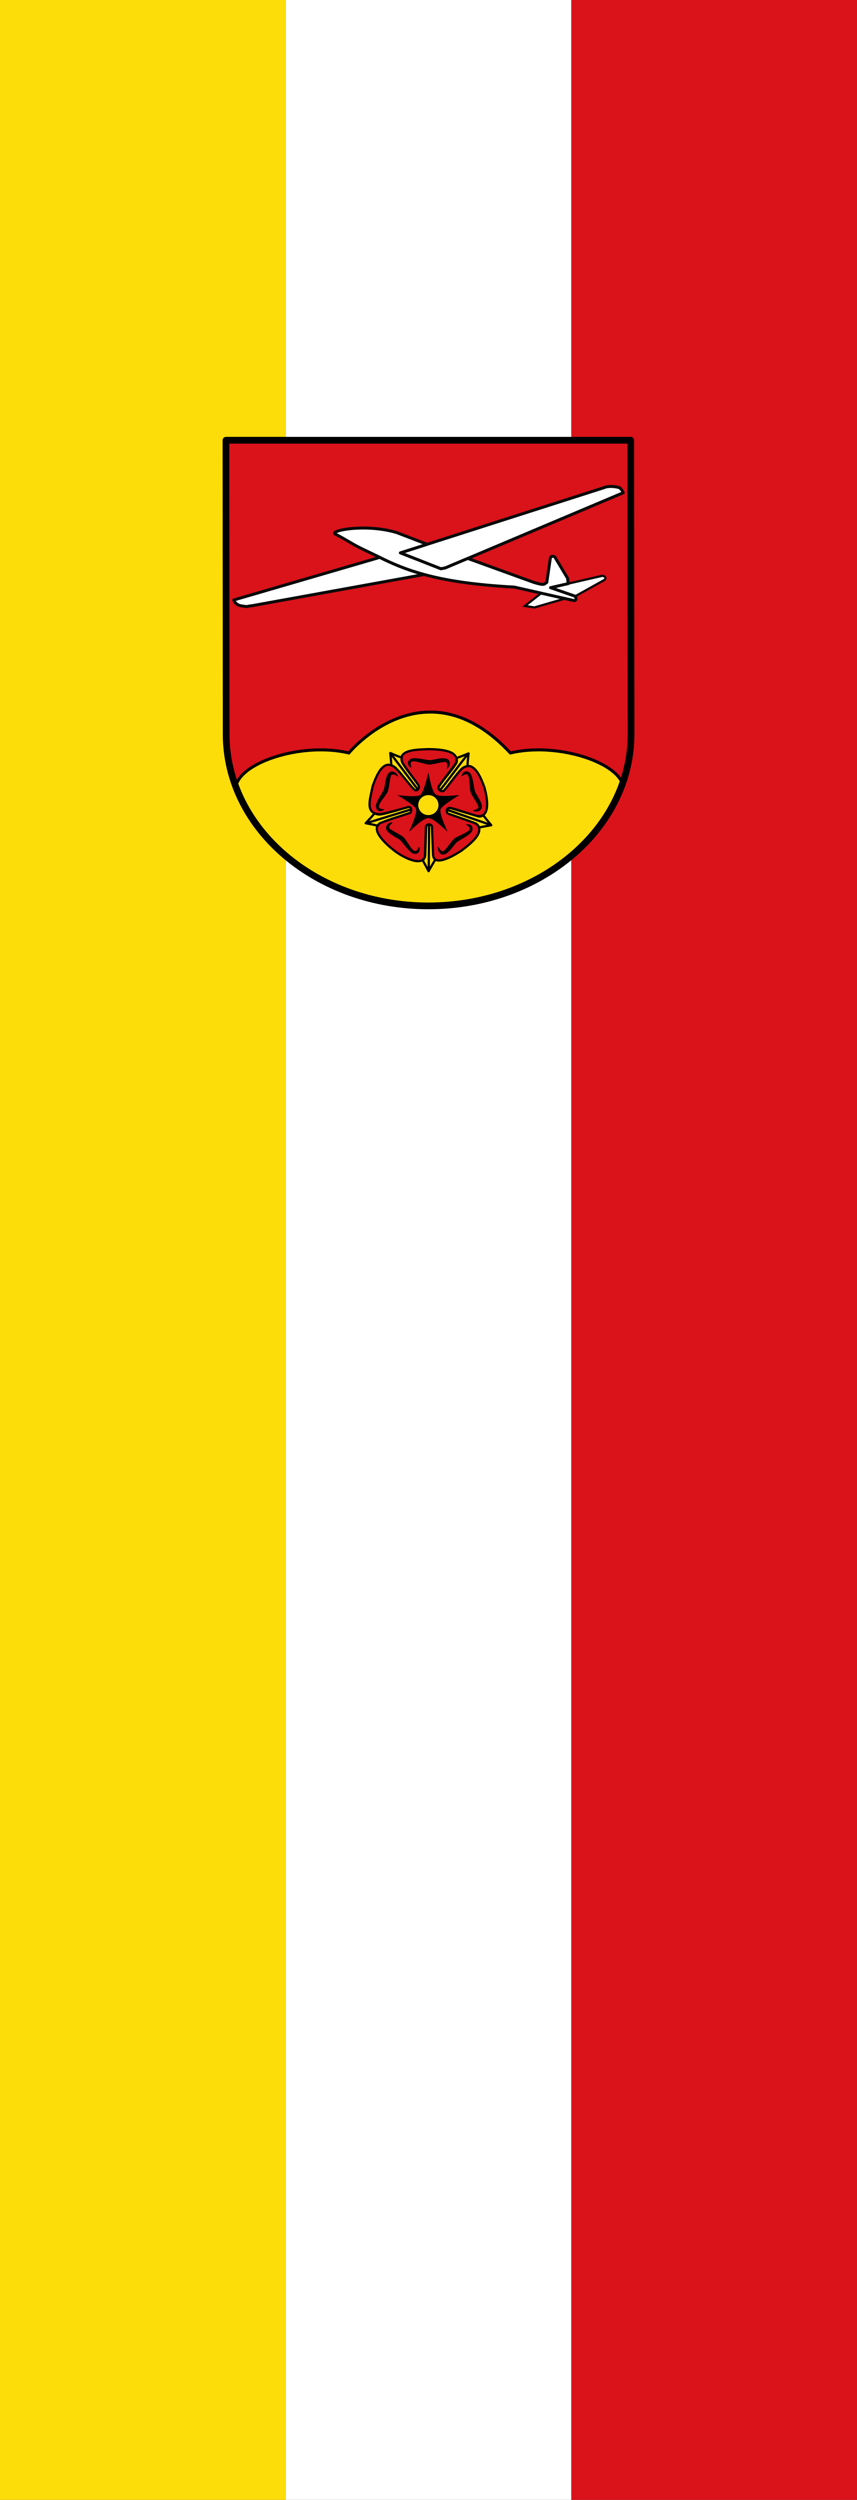 <svg xmlns="http://www.w3.org/2000/svg" height="875" width="300"><rect width="100%" height="100%" fill="#333333" stroke="none"/><g style="stroke-width:.756"><path style="fill:#fff;stroke-width:1.091" d="M0 200h500V100H0Z" transform="matrix(0 -1.75 -1 0 300 875)"/><path d="M0 300h500V200H0Z" style="fill:#fcdd09;stroke-width:1.091" transform="matrix(0 -1.75 -1 0 300 875)"/><path style="fill:#da121a;stroke-width:1.091" d="M0 100h500V0H0Z" transform="matrix(0 -1.75 -1 0 300 875)"/></g><path d="m5.326 4.96.266 392.526c0 127.26 121.772 229.554 271.196 229.554 149.425 0 271.886-102.294 271.886-229.554L548.231 4.96Z" style="fill:#da121a;stroke:#000;stroke-width:5" transform="matrix(.261 0 0 .262 77.706 152.792)"/><path d="M536.414 461.761s.013 0 0 .012c-32.519 96.384-137.777 166.539-261.521 166.539-119.521 0-221.341-65.448-257.311-156.771l.691-.307c0-33.984 87.104-63.854 151.871-48.481 0 0 101.621-122.977 216.642 0 58.663-13.919 135.635 9.257 149.628 39.008z" style="fill:#fcdd09;stroke:#000;stroke-width:4;stroke-miterlimit:4;stroke-dasharray:none" transform="matrix(.261 0 0 .262 77.706 152.792)"/><path d="m344.841 162.404-30.106 12.664-5.912 1.184-54.394-21.285 35.272-11.245 239.06-76.258-.046-.153v-.012c4.635-1.336 10.321-1.253 15.025-.449 1.314.225 2.756.449 4.012.899 1.771.638 3.217 2.612 4.21 4.126.529.804.638 2.141 1.372 2.791zM286.342 183.877 54.01 225.843c-1.833-.154-3.665.733-5.485.792-2.307.071-4.837-.579-7.143-.851-4.436-.51-8.963-3.3-10.358-7.899l193.452-56.215.745-1.49c18.044 9.047 36.81 17.099 61.121 23.697z" style="fill:#fff;stroke:#0a0a0a;stroke-width:4;stroke-linecap:round;stroke-linejoin:round;stroke-miterlimit:4;stroke-dasharray:none" transform="matrix(.261 0 0 .262 73.745 152.912)"/><path style="fill:#fff;stroke:#0a0a0a;stroke-width:3" d="m421.546 225.914 21.779-17.11 31.859 7.177-.027.083-40.996 11.825zM524.822 185.698c5.605-.035 5.298 4.222 3.005 5.617-.012 0-.012.012-.021.012l-38.857 21.579-33.107-11.434 23.756-5.428 45.229-10.335z" transform="matrix(.261 0 0 .262 73.745 152.912)"/><path d="m450.823 194.437 4.623-31.583-.034-.012c.827-4.565 4.896-3.619 6.291-2.188l17.003 28.214.78 6.692.106.485-23.758 5.428 33.109 11.434c-.647 0 3.607 4.14-1.183 5.913l-12.58-2.838-31.857-7.178-35.971-8.112c-54.109-2.943-91.604-8.82-121.014-16.813-24.313-6.599-43.077-14.651-61.122-23.697-10.021-5.02-19.816-9.168-30.208-14.728-8.772-4.694-17.97-10.734-28.087-15.709-7.095-4.73 40.596-14.189 82.384-1.976l40.203 15.372.188.58-35.272 11.245 54.395 21.285 5.912-1.184 30.106-12.664 88.528 31.975c14.869 4.505 13.44 2.4 17.458.059z" style="fill:#fff;stroke:#0a0a0a;stroke-width:4;stroke-linecap:round;stroke-linejoin:round;stroke-miterlimit:4;stroke-dasharray:none" transform="matrix(.261 0 0 .262 73.745 152.912)"/><path d="m5.326 4.96.266 392.526c0 127.26 121.772 229.554 271.196 229.554 149.425 0 271.886-102.294 271.886-229.554L548.231 4.96Z" style="fill:none;stroke:#000;stroke-width:9;stroke-linecap:round;stroke-linejoin:round" transform="matrix(.261 0 0 .262 77.706 152.792)"/><g transform="matrix(.261 0 0 .262 73.483 152.912)"><path d="M289.704 521.3c.389-5.074 7.625-4.173 7.734-.803.58 13.013.925 23.442 1.503 36.457.156 19.715 29.466 1.607 38.32-4.109 9.455-7.281 36.206-26.223 17.64-37.536-11.793-4.35-23.586-8.099-35.38-12.448-2.928-1.773-2.712-7.677 2.94-7.114 10.907 2.289 26.13 8.674 37.037 10.96 18.38 1.339 11.548-28.122 8.69-38.467-4.57-12.377-14.41-38.65-31.165-24.58-7.32 7.867-16.152 19.772-23.138 28.305-3.56 3.122-9.166-1.027-6.78-5.461 7.575-10.55 14.916-19.452 22.491-30.003 7.565-18.737-25.086-19.106-36.092-19.33-11.245.665-44.046-.62-35.24 18.624 5.69 9.18 15.151 20.003 20.84 29.182 3.166 4.565-1.686 7.428-4.887 4.468-8.652-9.785-15.933-17.26-24.822-26.81-15.945-14.3-25.292 7.796-31.082 23.886-3.356 17.262-11.486 38.185 11.093 37.555 13.014-3.064 23.198-5.658 36.211-8.726 4.053-.947 5.572 4.843 1.807 6.62-13.67 5.074-25.453 8.603-39.123 13.674-14.875 9.808 11.407 31.348 19.35 37.4 10.368 8.149 38.85 23.195 40.8 5.749.53-13.084.725-24.41 1.253-37.493z" style="fill:#da121a;stroke:#000;stroke-width:3;stroke-miterlimit:4;stroke-dasharray:none"/><path d="M241.906 422.383c.637 6.046 1.13 11.486 1.43 16.465 2.002.687 4.278 1.812 6.382 3.997 9.052 9.398 15.217 18.668 24.115 28.234 2.968 3.19 8.606-1.217 5.596-5.889-5.848-9.078-15.416-19.842-20.84-29.18-1.613-2.78-1.714-5.37-1.355-7.423-4.822-1.772-9.886-3.84-15.328-6.204zm104.992.472c-5.767 2.419-11.116 4.5-16.167 6.246.58 2.123.936 4.922-.81 7.613-7.072 10.895-15.3 19.188-22.49 30.003-2.788 4.193 3.603 8.966 6.78 5.455 7.397-8.177 15.57-20.666 23.137-28.298 2.648-2.67 5.552-3.643 8.034-3.953.293-5.196.807-10.828 1.516-17.066zm-80.217 71.658c-10.328 2.48-26.225 7.828-36.95 9.78-3.665.668-6.613-.381-8.829-1.336-3.483 4.047-7.443 8.389-11.935 13.17 5.938 1.089 11.3 2.166 16.212 3.294.72-1.3 1.66-2.841 3.447-3.559 13.531-5.432 27.43-9.372 39.114-13.273 3.705-1.238 2.343-8.893-1.06-8.076zm53.16 8.954c10.106 3.598 25.212 8.658 35.386 12.456 3.453 1.29 4.988 3.656 5.837 5.92 4.938-1.073 10.347-2.057 16.328-3.014-4.037-4.776-7.62-9.16-10.802-13.287-1.737 1.059-4.051 2.15-6.764 1.38-11.203-3.173-26.322-7.893-37.037-10.964-4.32-1.238-7.014 6.061-2.947 7.51zm-25.837 14.48c-1.871-.012-3.783 1.035-3.978 3.572-.529 13.084-.724 24.403-1.254 37.487-.354 3.159-1.575 5.249-3.403 6.512 2.504 4.44 5.113 9.314 7.898 14.728 3.202-5.733 6.16-10.872 9.02-15.508-1.864-1.344-2.992-3.744-3.021-7.57-.58-13.016-.924-23.443-1.503-36.457-.053-1.683-1.886-2.75-3.76-2.764z" style="fill:#fcdd09;stroke:#000;stroke-width:3;stroke-linecap:round;stroke-linejoin:round;stroke-miterlimit:4;stroke-dasharray:none"/><path d="M293.498 578.835c.021-16.53.482-41.884.444-60.969m-24.798-19.946-58.761 17.965m165.357 2.242-56.91-19.599m-76.216-75.197 36.257 47.84m30.283.321c11.794-14.716 24.735-32.624 36.571-47.455" style="fill:none;stroke:#000;stroke-width:3;stroke-linecap:round;stroke-linejoin:round;stroke-miterlimit:4;stroke-dasharray:none"/><path style="stroke:#000;stroke-width:2;stroke-linecap:round" d="M454.722 633.048c.574-3.716.959-8.001-2.087-11.007-3.037-3.001-25.062 4.608-33.357 4.279-8.295-.329-27.552-8.596-33.228-5.524-5.002 2.704-2.446 6.753-2.174 10.858-3.676-2.58-7.295-9.326.505-14.124 6.414-3.946 29.795 2.319 36.167 2.411 6.374.096 25.51-6.738 33.463-2.031 5.793 3.431 4.119 11.487.711 15.138zM358.055 647.952c-3.276-1.862-7.153-3.751-11.053-1.988-3.896 1.762-4.629 25-7.899 32.606-3.269 7.609-17.884 22.604-17.034 28.99.75 5.624 5.454 4.69 9.396 5.9-3.726 2.505-11.339 3.466-13.049-5.508-1.406-7.387 12.808-26.939 15.169-32.84 2.361-5.904 2.795-26.172 10.041-31.902 5.275-4.173 12.226.262 14.429 4.742zM347.689 738.311c-2.895 2.411-6.02 5.376-5.727 9.638.294 4.255 21.869 13.053 27.875 18.767 6.006 5.715 14.991 24.609 21.289 26.045 5.545 1.264 6.309-3.461 8.822-6.724 1.051 4.357-.7 11.81-9.733 10.275-7.428-1.263-20.832-21.376-25.556-25.645-4.721-4.269-23.613-11.751-26.466-20.524-2.077-6.386 4.516-11.333 9.496-11.832zM437.104 786.649c1.971 3.202 4.462 6.717 8.734 7.039 4.267.326 16.107-19.698 22.644-24.803 6.533-5.103 26.572-11.243 28.904-17.253 2.057-5.288-2.519-6.725-5.39-9.676 4.471-.407 11.612 2.396 8.784 11.088-2.324 7.155-24.214 17.476-29.127 21.522-4.917 4.042-15.066 21.61-24.183 23.161-6.643 1.128-10.596-6.096-10.366-11.078zM504.921 714.956c3.706-.691 7.886-1.756 9.719-5.616 1.826-3.86-12.682-22.053-15.123-29.966-2.445-7.91-1.023-28.774-5.811-33.096-4.219-3.808-7.203-.057-10.993 1.56 1.222-4.313 6.399-9.959 13.527-4.215 5.861 4.725 7.701 28.805 9.729 34.833 2.028 6.027 14.842 21.762 13.034 30.808-1.318 6.587-9.495 7.687-14.082 5.692z" transform="translate(.1 -1.97) scale(.701)"/><path d="M319.551 526.457c-7.486-5.716-19.598-17.484-26.441-17.167-6.844.317-18.243 12.492-25.01 19.127 3.124-8.595 9.991-25.975 8.004-30.693-1.988-4.719-17.545-13.054-25.769-17.635 9.646.696 27.874 1.945 31.257-1.657 3.384-3.602 7.171-19.33 9.217-30.171 2.638 10.529 6.164 26.372 11.385 29.325 5.22 2.952 23.267.314 31.392-.668-6.881 4.676-22.325 14.826-24.43 19.772-2.105 4.946 6.586 21.832 10.395 29.767z" style="opacity:1;fill:#000;fill-opacity:1;stroke:none;stroke-width:.3;stroke-linecap:round;stroke-linejoin:round;stroke-miterlimit:4;stroke-dasharray:none;stroke-opacity:1" transform="rotate(2.128 291.976 506.353)"/><ellipse cx="292.979" cy="491.926" rx="15.079" ry="14.854" style="fill:#fcdd09;stroke:#000;stroke-width:3;stroke-miterlimit:4;stroke-dasharray:none"/></g></svg>